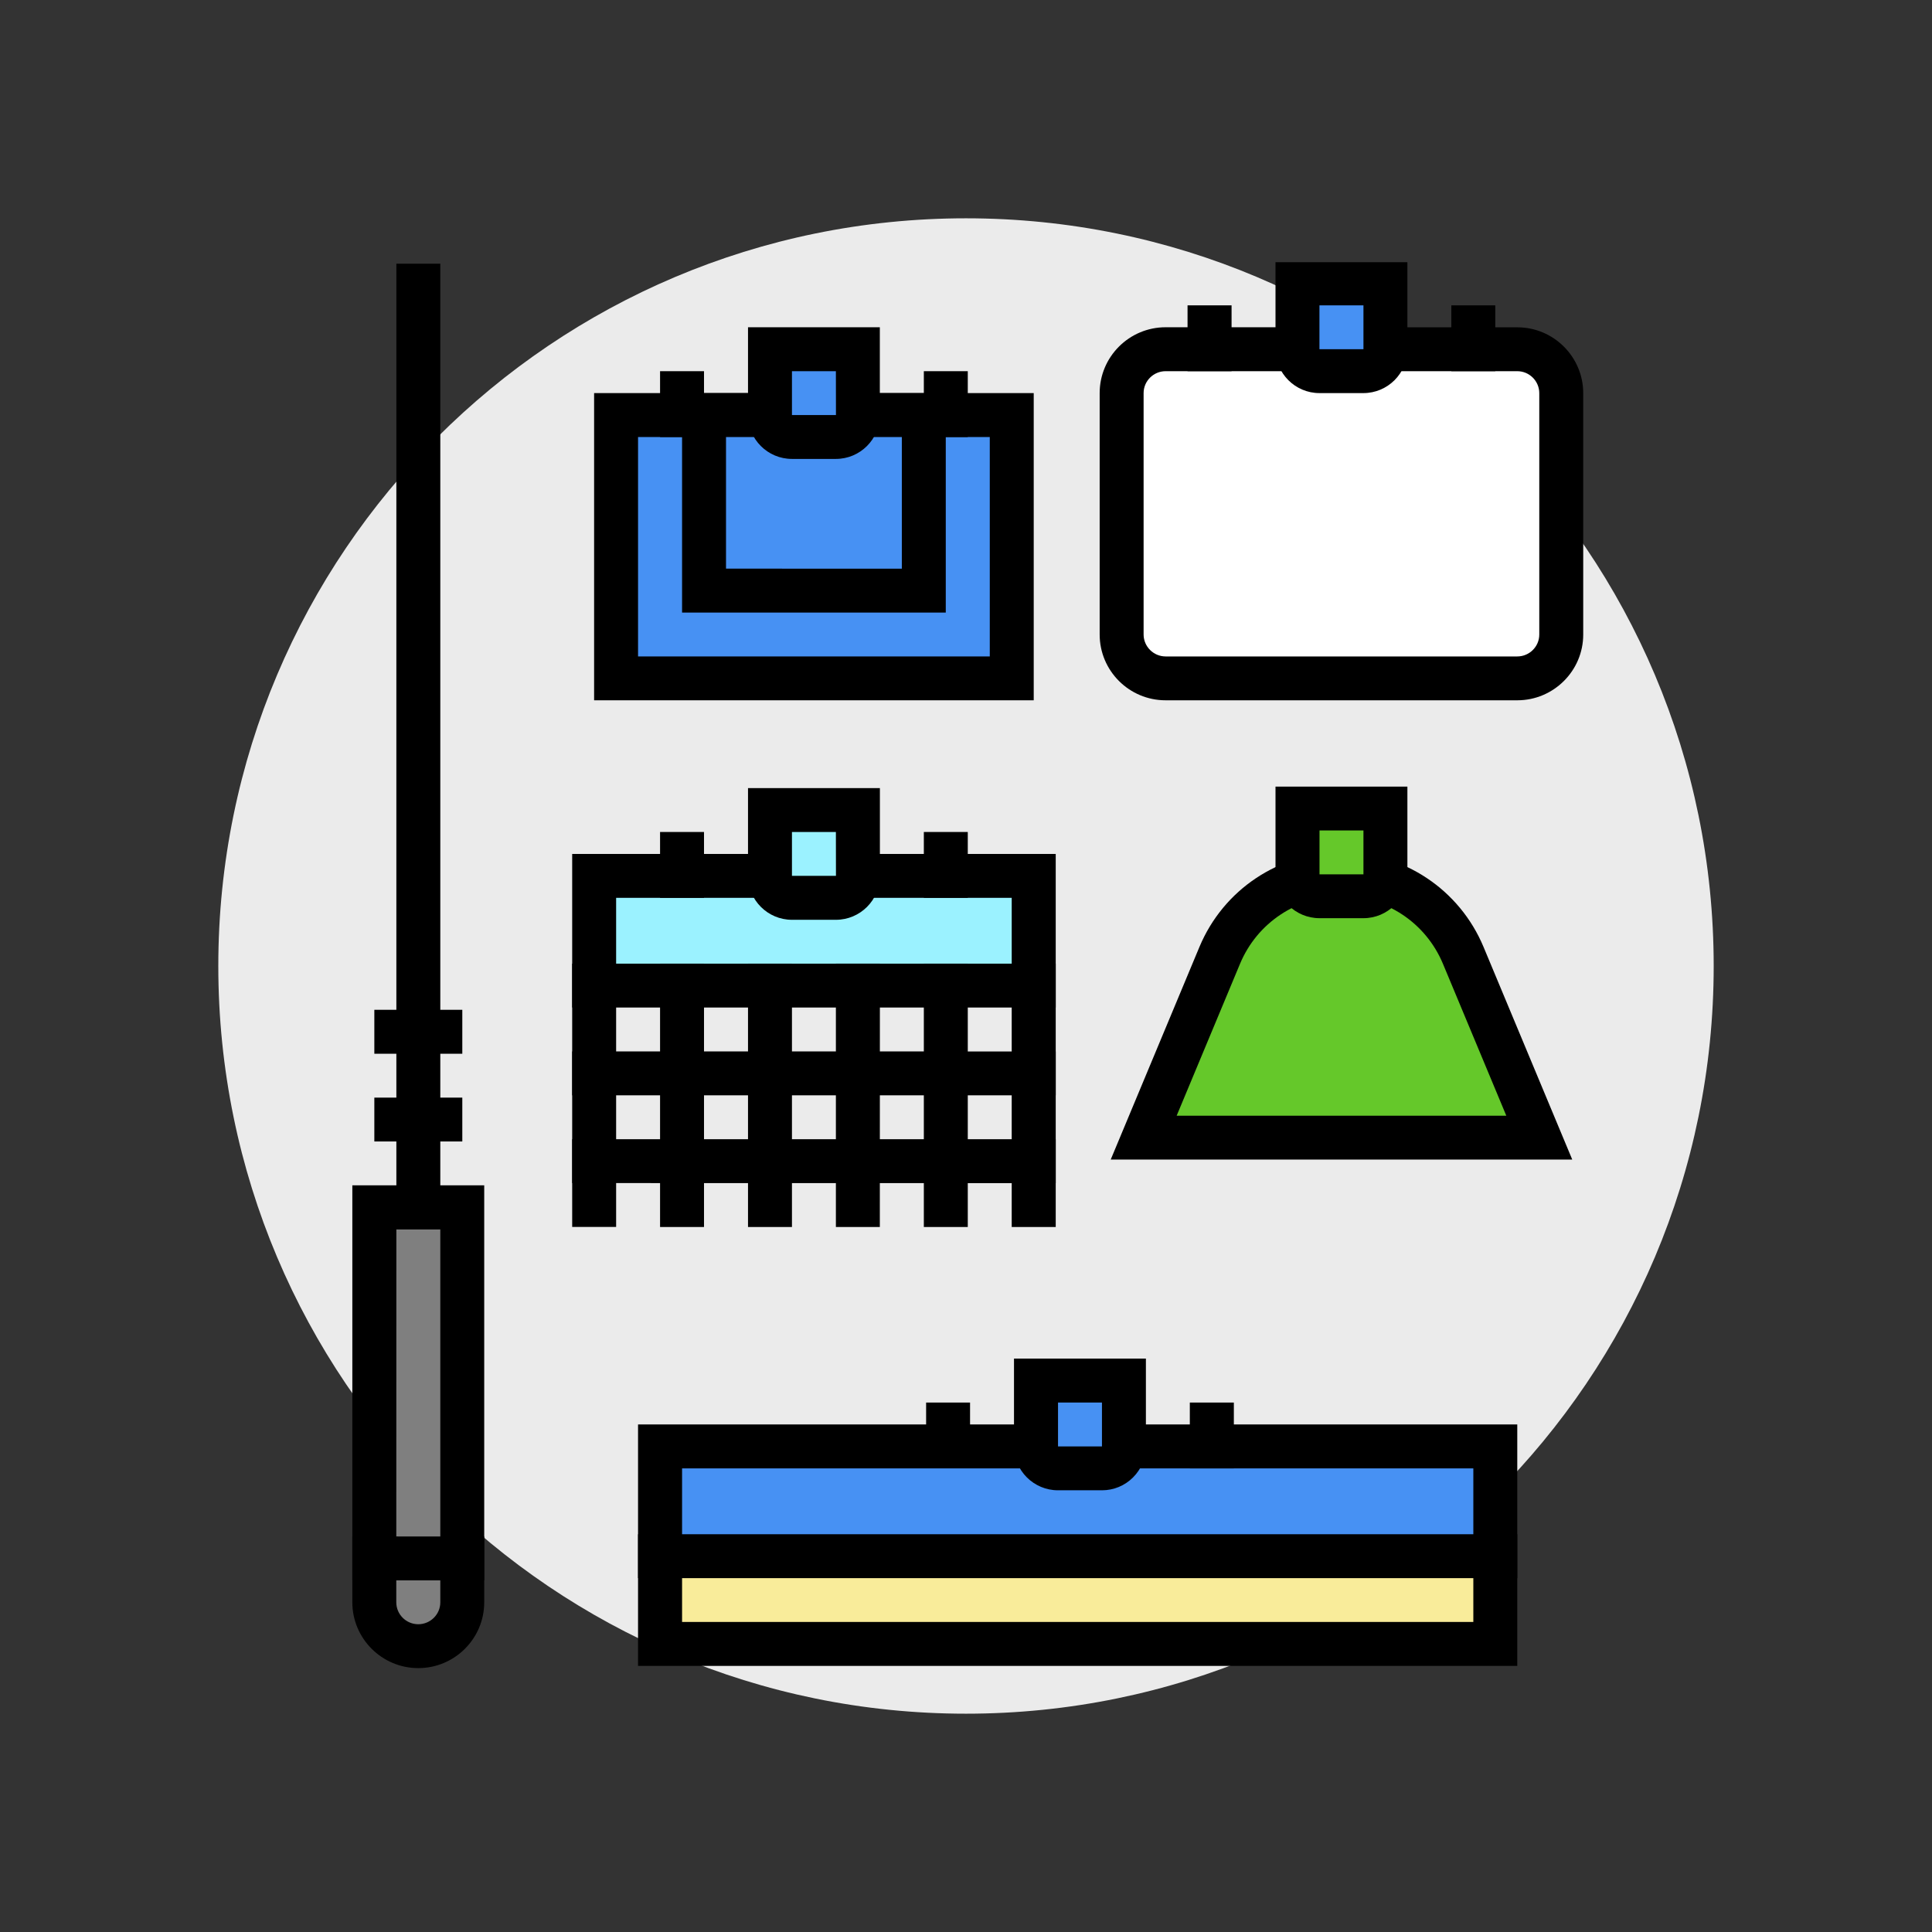 <svg version="1.0" preserveAspectRatio="xMidYMid meet" height="600" viewBox="0 0 450 450" zoomAndPan="magnify" width="600" xmlns:xlink="http://www.w3.org/1999/xlink" xmlns="http://www.w3.org/2000/svg"><rect x="0" y="0" width="450" height="450" fill="#333333" stroke="none"/><defs><clipPath id="924f2d70e2"><path clip-rule="nonzero" d="M 50.848 50.848 L 399.152 50.848 L 399.152 399.152 L 50.848 399.152 Z M 50.848 50.848"></path></clipPath><clipPath id="37ba9eda69"><path clip-rule="nonzero" d="M 225 50.848 C 128.816 50.848 50.848 128.816 50.848 225 C 50.848 321.184 128.816 399.152 225 399.152 C 321.184 399.152 399.152 321.184 399.152 225 C 399.152 128.816 321.184 50.848 225 50.848 Z M 225 50.848"></path></clipPath><clipPath id="4fbc12bdca"><path clip-rule="nonzero" d="M 0.848 0.848 L 349.152 0.848 L 349.152 349.152 L 0.848 349.152 Z M 0.848 0.848"></path></clipPath><clipPath id="ad6f7c5a57"><path clip-rule="nonzero" d="M 175 0.848 C 78.816 0.848 0.848 78.816 0.848 175 C 0.848 271.184 78.816 349.152 175 349.152 C 271.184 349.152 349.152 271.184 349.152 175 C 349.152 78.816 271.184 0.848 175 0.848 Z M 175 0.848"></path></clipPath><clipPath id="6f50ed9d48"><rect height="350" y="0" width="350" x="0"></rect></clipPath><clipPath id="ba8d34676f"><path clip-rule="nonzero" d="M 256 76 L 368.812 76 L 368.812 164 L 256 164 Z M 256 76"></path></clipPath><clipPath id="ff161c37b5"><path clip-rule="nonzero" d="M 297 61.07 L 328 61.07 L 328 92 L 297 92 Z M 297 61.07"></path></clipPath><clipPath id="d028921dbc"><path clip-rule="nonzero" d="M 82 276 L 113 276 L 113 388.82 L 82 388.82 Z M 82 276"></path></clipPath><clipPath id="5a9cb4f49b"><path clip-rule="nonzero" d="M 92 61.07 L 103 61.07 L 103 287 L 92 287 Z M 92 61.07"></path></clipPath><clipPath id="95e789b50a"><path clip-rule="nonzero" d="M 148 357 L 354 357 L 354 388.82 L 148 388.82 Z M 148 357"></path></clipPath></defs><g clip-path="url(#924f2d70e2)"><g clip-path="url(#37ba9eda69)"><g transform="matrix(1, 0, 0, 1, 50, 50)"><g clip-path="url(#6f50ed9d48)"><g clip-path="url(#4fbc12bdca)"><g clip-path="url(#ad6f7c5a57)"><path fill-rule="nonzero" fill-opacity="1" d="M 0.848 0.848 L 349.152 0.848 L 349.152 349.152 L 0.848 349.152 Z M 0.848 0.848" fill="#ebebeb"></path></g></g></g></g></g></g><path fill-rule="nonzero" fill-opacity="1" d="M 353.402 158.016 L 271.496 158.016 C 268.551 158.016 265.906 156.773 264.047 154.809 C 262.309 152.969 261.242 150.508 261.242 147.781 L 261.262 91.559 C 261.262 85.926 265.836 81.34 271.496 81.34 L 353.402 81.34 C 359.059 81.34 363.637 85.926 363.637 91.574 L 363.637 147.797 C 363.637 153.43 359.059 158.016 353.402 158.016" fill="#ffffff"></path><g clip-path="url(#ba8d34676f)"><path fill-rule="nonzero" fill-opacity="1" d="M 271.496 86.457 C 268.676 86.457 266.367 88.742 266.367 91.559 L 266.367 147.781 C 266.367 150.594 268.676 152.898 271.496 152.898 L 353.402 152.898 C 356.223 152.898 358.527 150.613 358.527 147.797 L 358.527 91.574 C 358.527 88.758 356.223 86.457 353.402 86.457 Z M 353.402 163.113 L 271.496 163.113 C 263.016 163.113 256.133 156.242 256.133 147.781 L 256.133 91.559 C 256.133 83.109 263.016 76.223 271.496 76.223 L 353.402 76.238 C 361.863 76.238 368.762 83.109 368.762 91.574 L 368.762 147.797 C 368.762 156.242 361.863 163.113 353.402 163.113" fill="#000000"></path></g><path fill-rule="nonzero" fill-opacity="1" d="M 320.18 86.457 L 304.699 86.457 C 303.883 86.457 303.172 86.066 302.711 85.465 C 302.391 85.039 302.215 84.527 302.215 83.961 L 302.215 66.004 L 322.684 66.004 L 322.684 83.961 C 322.684 85.34 321.566 86.457 320.18 86.457" fill="#4791f3"></path><g clip-path="url(#ff161c37b5)"><path fill-rule="nonzero" fill-opacity="1" d="M 307.324 71.121 L 307.324 81.34 L 317.574 81.34 L 317.574 71.121 Z M 317.555 91.559 L 307.324 91.559 C 301.684 91.559 297.09 86.973 297.09 81.34 L 297.09 60.906 L 327.809 60.906 L 327.809 81.34 C 327.809 86.973 323.215 91.559 317.555 91.559" fill="#000000"></path></g><path fill-rule="nonzero" fill-opacity="1" d="M 286.855 86.457 L 276.602 86.457 L 276.602 71.121 L 286.855 71.121 L 286.855 86.457" fill="#000000"></path><path fill-rule="nonzero" fill-opacity="1" d="M 348.277 86.457 L 338.043 86.457 L 338.043 71.121 L 348.277 71.121 L 348.277 86.457" fill="#000000"></path><path fill-rule="nonzero" fill-opacity="1" d="M 107.66 281.207 L 87.191 281.207 L 87.191 378.441 C 87.191 381.203 89.426 383.434 92.176 383.434 L 102.676 383.434 C 103.988 383.434 105.18 382.922 106.066 382.105 C 107.039 381.203 107.66 379.895 107.66 378.441 L 107.66 281.207" fill="#7f7f7f"></path><g clip-path="url(#d028921dbc)"><path fill-rule="nonzero" fill-opacity="1" d="M 92.32 286.324 L 92.301 373.199 C 92.301 376.031 94.605 378.316 97.426 378.316 C 100.246 378.316 102.555 376.031 102.555 373.219 L 102.555 286.324 Z M 97.426 388.535 C 88.965 388.535 82.066 381.664 82.066 373.199 L 82.066 276.09 L 112.785 276.09 L 112.785 373.219 C 112.785 381.664 105.887 388.535 97.426 388.535" fill="#000000"></path></g><g clip-path="url(#5a9cb4f49b)"><path fill-rule="nonzero" fill-opacity="1" d="M 102.555 286.324 L 92.32 286.324 L 92.32 61.418 L 102.555 61.418 L 102.555 286.324" fill="#000000"></path></g><path fill-rule="nonzero" fill-opacity="1" d="M 107.68 265.871 L 87.191 265.871 L 87.191 255.656 L 107.68 255.656 L 107.68 265.871" fill="#000000"></path><path fill-rule="nonzero" fill-opacity="1" d="M 107.68 245.438 L 87.191 245.438 L 87.191 235.203 L 107.68 235.203 L 107.68 245.438" fill="#000000"></path><path fill-rule="nonzero" fill-opacity="1" d="M 112.785 368.102 L 82.066 368.102 L 82.066 357.863 L 112.785 357.883 L 112.785 368.102" fill="#000000"></path><path fill-rule="nonzero" fill-opacity="1" d="M 348.277 382.902 L 153.742 382.902 L 153.742 362.449 L 348.277 362.449 L 348.277 382.902" fill="#f9ec9a"></path><g clip-path="url(#95e789b50a)"><path fill-rule="nonzero" fill-opacity="1" d="M 158.867 377.785 L 343.168 377.785 L 343.168 367.57 L 158.867 367.57 Z M 353.402 388.02 L 148.613 388.02 L 148.613 357.352 L 353.402 357.352 L 353.402 388.02" fill="#000000"></path></g><path fill-rule="nonzero" fill-opacity="1" d="M 348.277 362.449 L 153.742 362.449 L 153.742 336.898 L 348.277 336.898 L 348.277 362.449" fill="#4791f3"></path><path fill-rule="nonzero" fill-opacity="1" d="M 158.867 357.352 L 343.168 357.352 L 343.168 342.016 L 158.867 342.016 Z M 353.402 367.57 L 148.613 367.57 L 148.613 331.781 L 353.402 331.781 L 353.402 367.57" fill="#000000"></path><path fill-rule="nonzero" fill-opacity="1" d="M 259.293 342.016 L 243.809 342 C 243.117 342 242.496 341.734 242.035 341.273 C 241.59 340.828 241.305 340.211 241.305 339.52 L 241.305 321.562 L 261.793 321.562 L 261.793 339.52 C 261.793 340.902 260.656 342.016 259.293 342.016" fill="#4791f3"></path><path fill-rule="nonzero" fill-opacity="1" d="M 246.434 326.68 L 246.434 336.898 L 256.668 336.898 L 256.668 326.68 Z M 256.668 347.117 L 246.434 347.117 C 240.773 347.117 236.18 342.531 236.18 336.898 L 236.18 316.445 L 266.902 316.445 L 266.902 336.898 C 266.902 339.625 265.836 342.191 263.902 344.125 C 261.969 346.055 259.398 347.117 256.668 347.117" fill="#000000"></path><path fill-rule="nonzero" fill-opacity="1" d="M 225.945 342 L 215.711 342 L 215.711 326.68 L 225.945 326.68 L 225.945 342" fill="#000000"></path><path fill-rule="nonzero" fill-opacity="1" d="M 287.387 342.016 L 277.133 342.016 L 277.133 326.68 L 287.387 326.68 L 287.387 342.016" fill="#000000"></path><path fill-rule="nonzero" fill-opacity="1" d="M 235.648 158.016 L 143.508 158.016 L 143.508 96.676 L 235.648 96.676 L 235.648 158.016" fill="#4791f3"></path><path fill-rule="nonzero" fill-opacity="1" d="M 148.613 152.898 L 230.539 152.898 L 230.539 101.793 L 148.613 101.793 Z M 240.773 163.113 L 138.379 163.113 L 138.379 91.559 L 240.773 91.559 L 240.773 163.113" fill="#000000"></path><path fill-rule="nonzero" fill-opacity="1" d="M 215.18 137.562 L 163.977 137.562 L 163.977 96.676 L 215.18 96.676 L 215.18 137.562" fill="#4791f3"></path><path fill-rule="nonzero" fill-opacity="1" d="M 169.102 132.445 L 210.055 132.461 L 210.055 101.793 L 169.102 101.793 Z M 220.289 142.68 L 158.867 142.68 L 158.867 91.559 L 220.289 91.559 L 220.289 142.68" fill="#000000"></path><path fill-rule="nonzero" fill-opacity="1" d="M 197.32 101.793 L 181.836 101.793 C 180.453 101.793 179.336 100.676 179.336 99.297 L 179.336 81.34 L 199.82 81.34 L 199.82 99.297 C 199.82 99.828 199.645 100.324 199.379 100.73 C 198.914 101.367 198.172 101.793 197.32 101.793" fill="#4791f3"></path><path fill-rule="nonzero" fill-opacity="1" d="M 184.461 86.457 L 184.461 96.676 L 194.711 96.676 L 194.695 86.457 Z M 194.695 106.891 L 184.461 106.891 C 178.801 106.891 174.227 102.305 174.227 96.676 L 174.227 76.223 L 204.93 76.223 L 204.93 96.676 C 204.93 102.305 200.336 106.891 194.695 106.891" fill="#000000"></path><path fill-rule="nonzero" fill-opacity="1" d="M 163.977 101.793 L 153.742 101.793 L 153.742 86.457 L 163.977 86.457 L 163.977 101.793" fill="#000000"></path><path fill-rule="nonzero" fill-opacity="1" d="M 225.414 101.793 L 215.18 101.793 L 215.18 86.457 L 225.414 86.457 L 225.414 101.793" fill="#000000"></path><path fill-rule="nonzero" fill-opacity="1" d="M 358.527 264.988 L 266.387 264.988 L 284.105 222.523 C 288.875 211.086 300.051 203.648 312.449 203.648 C 324.863 203.648 336.039 211.086 340.809 222.523 L 358.527 264.988" fill="#65c82a"></path><path fill-rule="nonzero" fill-opacity="1" d="M 274.066 259.871 L 350.848 259.871 L 336.09 224.488 C 332.102 214.926 322.824 208.766 312.449 208.766 C 302.09 208.766 292.812 214.926 288.824 224.488 Z M 366.207 270.086 L 258.707 270.086 L 279.371 220.559 C 284.957 207.188 297.941 198.531 312.449 198.531 C 326.973 198.531 339.957 207.188 345.543 220.559 L 366.207 270.086" fill="#000000"></path><path fill-rule="nonzero" fill-opacity="1" d="M 320.199 208.766 L 304.715 208.766 C 303.332 208.766 302.215 207.648 302.215 206.27 L 302.215 188.312 L 322.699 188.312 L 322.699 206.27 C 322.699 206.766 322.559 207.223 322.309 207.598 C 321.867 208.305 321.086 208.766 320.199 208.766" fill="#65c82a"></path><path fill-rule="nonzero" fill-opacity="1" d="M 307.34 193.43 L 307.34 203.648 L 317.574 203.648 L 317.574 193.43 Z M 317.574 213.863 L 307.34 213.863 C 301.684 213.863 297.09 209.277 297.09 203.648 L 297.09 183.211 L 327.809 183.211 L 327.809 203.648 C 327.809 209.277 323.215 213.863 317.574 213.863" fill="#000000"></path><path fill-rule="nonzero" fill-opacity="1" d="M 143.508 285.777 L 133.273 285.777 L 133.273 224.453 L 143.508 224.453 L 143.508 285.777" fill="#000000"></path><path fill-rule="nonzero" fill-opacity="1" d="M 240.773 229.57 L 138.379 229.555 L 138.379 204 L 240.773 204 L 240.773 229.57" fill="#9bf2ff"></path><path fill-rule="nonzero" fill-opacity="1" d="M 143.508 224.453 L 235.648 224.453 L 235.648 209.121 L 143.508 209.121 Z M 245.898 234.672 L 133.273 234.672 L 133.273 198.902 L 245.898 198.902 L 245.898 234.672" fill="#000000"></path><path fill-rule="nonzero" fill-opacity="1" d="M 197.32 209.121 L 181.836 209.121 C 180.453 209.121 179.336 208.004 179.336 206.621 L 179.336 188.668 L 199.82 188.668 L 199.82 206.621 C 199.82 207.012 199.73 207.367 199.59 207.684 C 199.184 208.535 198.312 209.121 197.32 209.121" fill="#9bf2ff"></path><path fill-rule="nonzero" fill-opacity="1" d="M 184.461 193.785 L 184.461 204 L 194.711 204 L 194.695 193.785 Z M 194.695 214.238 L 184.461 214.238 C 178.82 214.238 174.227 209.652 174.227 204 L 174.227 183.566 L 204.945 183.566 L 204.945 204 C 204.945 209.652 200.352 214.238 194.695 214.238" fill="#000000"></path><path fill-rule="nonzero" fill-opacity="1" d="M 163.977 209.121 L 153.742 209.121 L 153.742 193.785 L 163.977 193.785 L 163.977 209.121" fill="#000000"></path><path fill-rule="nonzero" fill-opacity="1" d="M 225.414 209.121 L 215.18 209.121 L 215.18 193.785 L 225.414 193.785 L 225.414 209.121" fill="#000000"></path><path fill-rule="nonzero" fill-opacity="1" d="M 184.461 285.793 L 174.227 285.793 L 174.227 224.453 L 184.461 224.453 L 184.461 285.793" fill="#000000"></path><path fill-rule="nonzero" fill-opacity="1" d="M 163.977 285.793 L 153.742 285.793 L 153.742 224.453 L 163.977 224.453 L 163.977 285.793" fill="#000000"></path><path fill-rule="nonzero" fill-opacity="1" d="M 245.898 285.793 L 235.648 285.793 L 235.648 224.453 L 245.898 224.453 L 245.898 285.793" fill="#000000"></path><path fill-rule="nonzero" fill-opacity="1" d="M 225.414 285.793 L 215.18 285.793 L 215.18 224.453 L 225.414 224.453 L 225.414 285.793" fill="#000000"></path><path fill-rule="nonzero" fill-opacity="1" d="M 204.93 285.793 L 194.695 285.793 L 194.695 224.453 L 204.945 224.453 L 204.93 285.793" fill="#000000"></path><path fill-rule="nonzero" fill-opacity="1" d="M 245.898 255.125 L 133.273 255.125 L 133.273 244.891 L 245.898 244.906 L 245.898 255.125" fill="#000000"></path><path fill-rule="nonzero" fill-opacity="1" d="M 245.898 275.578 L 133.273 275.559 L 133.273 265.34 L 245.898 265.34 L 245.898 275.578" fill="#000000"></path></svg>